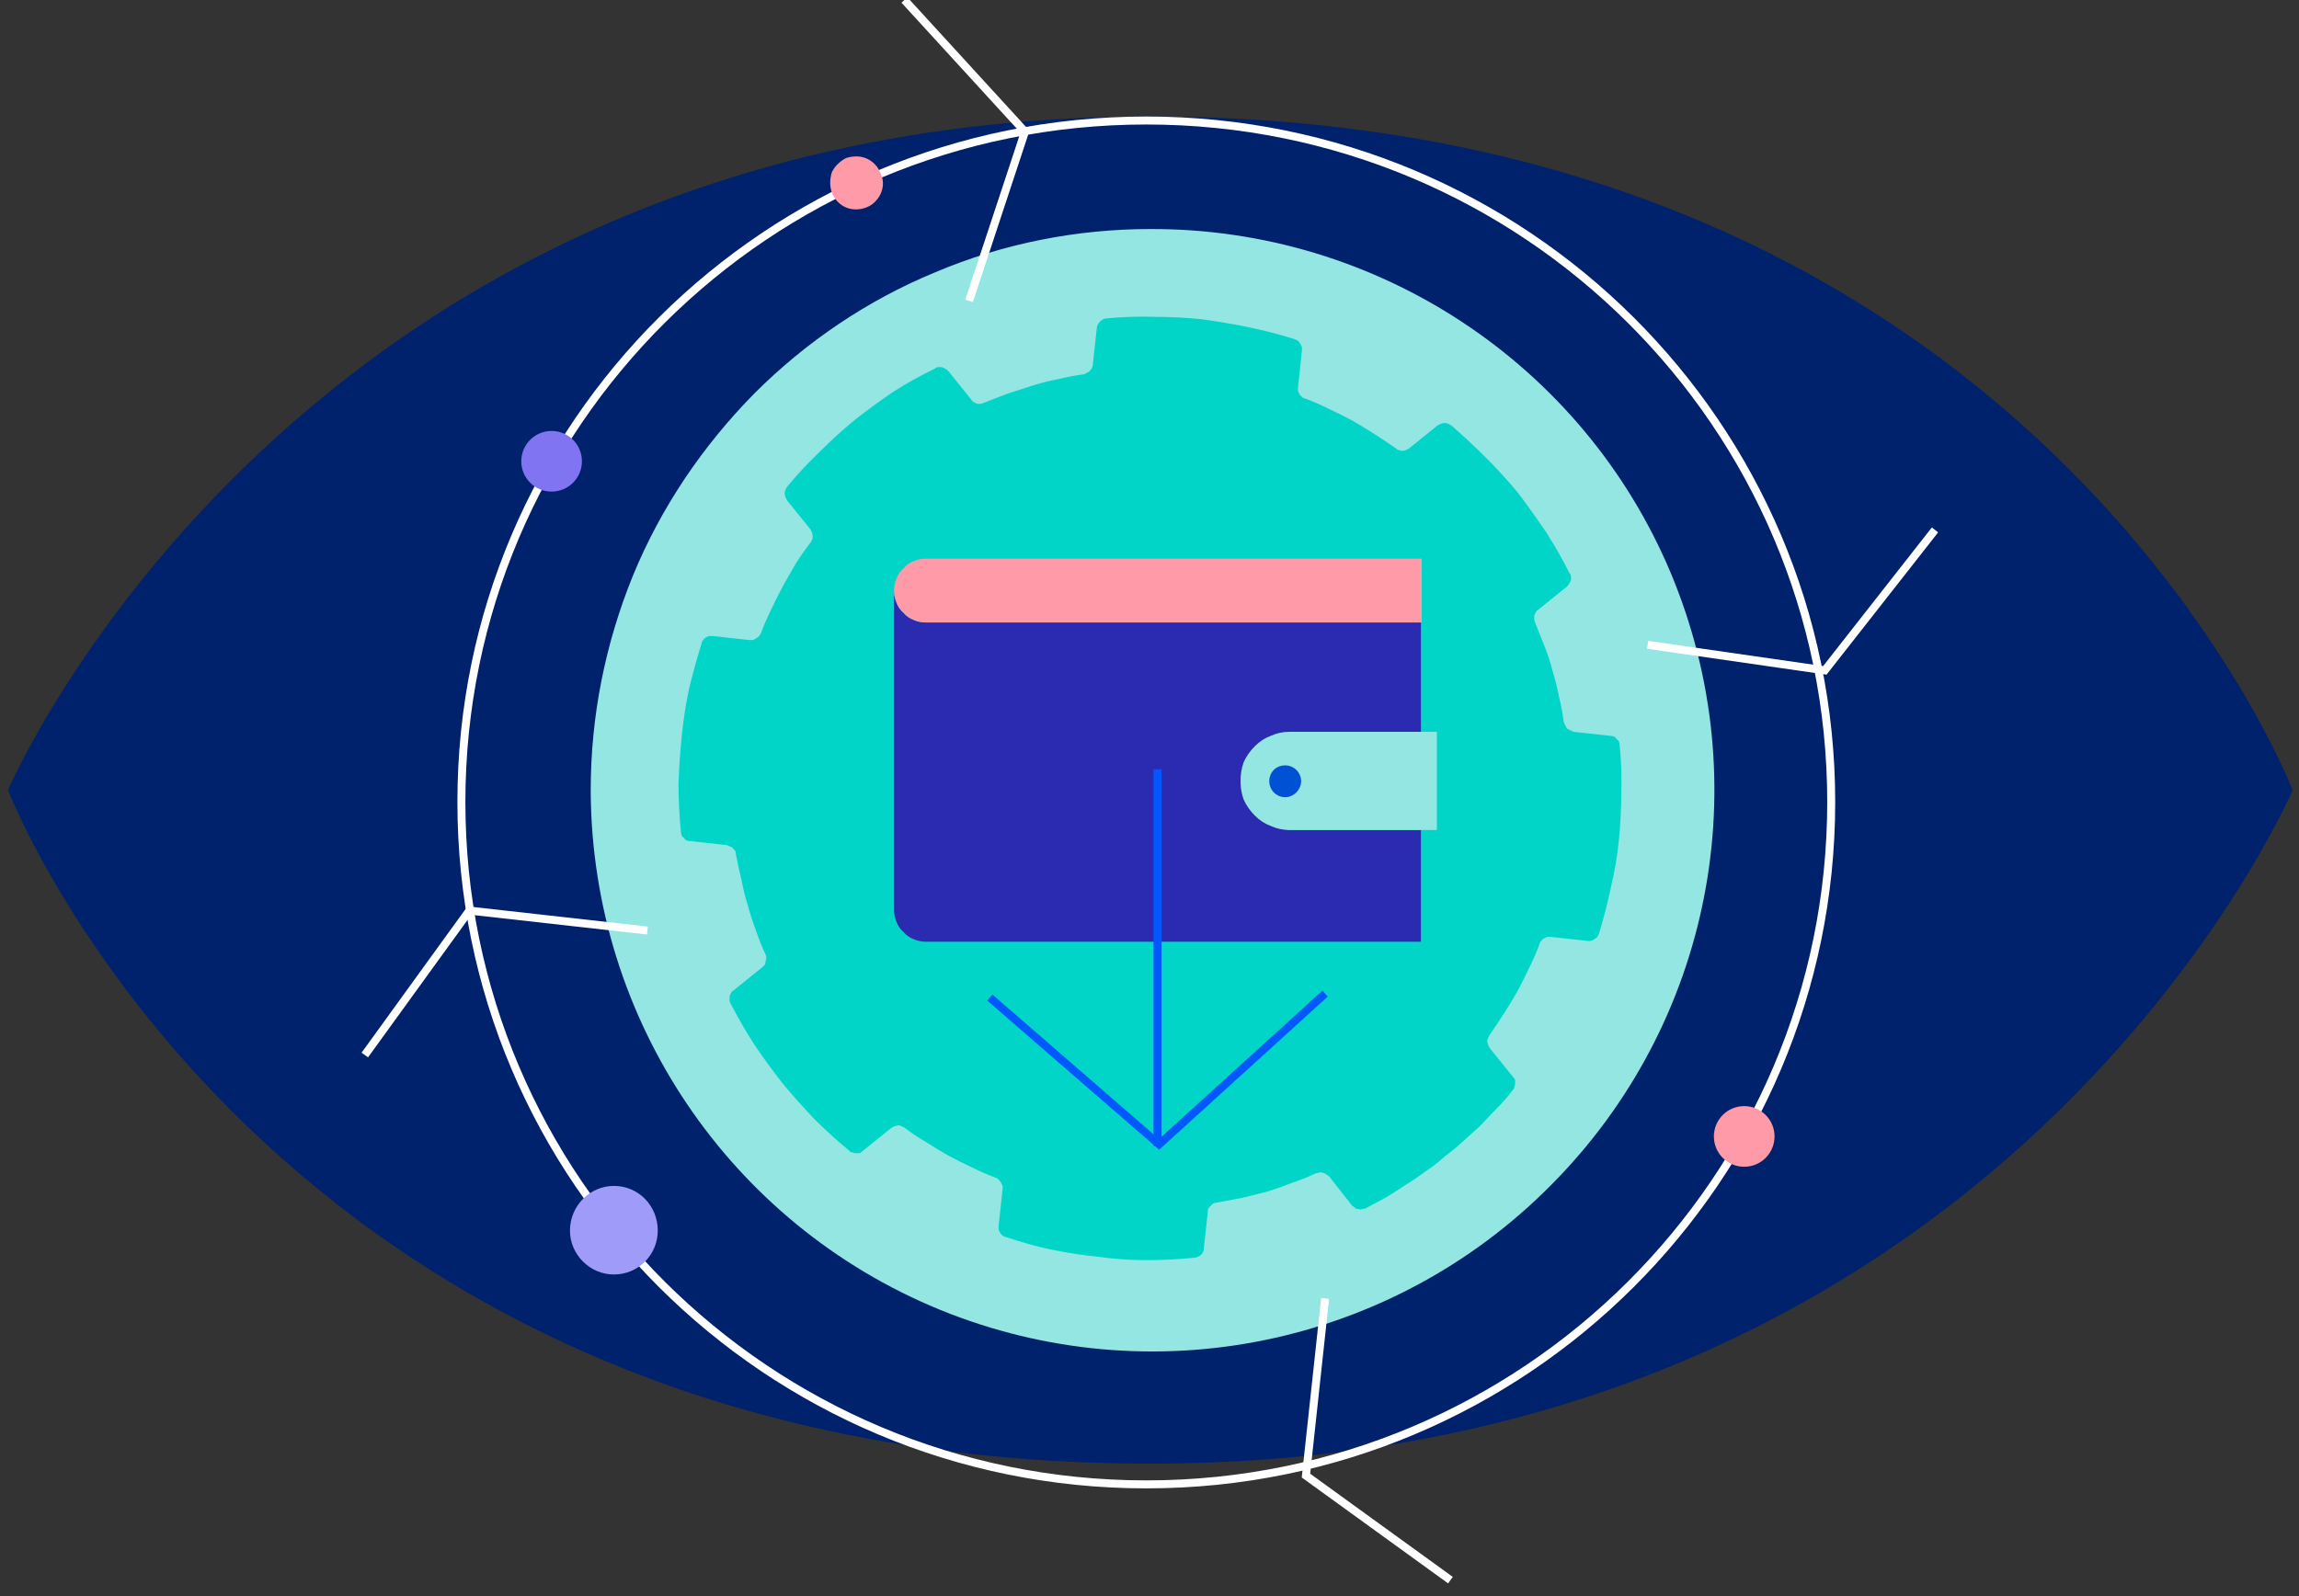 <?xml version="1.0"?>
<svg version="1.2" xmlns="http://www.w3.org/2000/svg" viewBox="0 0 288 200" width="288" height="200">
  <rect x="0" y="0" width="288" height="200" fill="#333333" stroke="none"/>
  <defs>
    <clipPath clipPathUnits="userSpaceOnUse" id="cp1">
      <path d="m0 0h288v200h-288z" />
    </clipPath>
    <clipPath clipPathUnits="userSpaceOnUse" id="cp2">
      <path d="m112 74h66v44h-66z" />
    </clipPath>
  </defs>
  <style>.a{fill:#00216b}.b{fill:#94e6e2}.c{fill:#00d5c7}.d{fill:none}.e{fill:#2b2bb2}.f{fill:#ff9aa8}.g{fill:none;stroke:#0051d3;stroke-miterlimit:10;stroke-width:2}.h{fill:none;stroke:#0357ff;stroke-miterlimit:10}.i{fill:none;stroke:#fff;stroke-miterlimit:10}.j{fill:#9f9cf9}.k{fill:#8174f2}.l{fill:none;stroke:#fff;stroke-miterlimit:10;stroke-width:1}</style>
  <g clip-path="url(#cp1)">
    <path class="a" d="m287.2 99c0 0-36 84.4-143.1 84.4-110.7 0-143.1-84.4-143.1-84.4 0 0 36.1-84.4 143.1-84.4 110.7 0 143.1 84.4 143.1 84.4z" />
    <path class="b" d="m144.1 28.7c28.4-0.1 54.2 16.9 65.2 43.1 11 26.3 5.1 56.5-15 76.7-20 20.2-50.2 26.4-76.6 15.6-26.3-10.8-43.5-36.3-43.7-64.8v-0.3c0-9.2 1.8-18.3 5.3-26.9 3.5-8.5 8.7-16.2 15.2-22.8 6.5-6.5 14.2-11.7 22.7-15.2 8.5-3.6 17.7-5.4 26.9-5.4z" />
    <path fill-rule="evenodd" class="c" d="m181 144.9q-1.1 1-2.3 1.8-1.2 0.9-2.5 1.7-1.2 0.8-2.5 1.6-1.3 0.7-2.6 1.4-0.2 0.1-0.5 0.1-0.2 0.1-0.4 0-0.3 0-0.4-0.1-0.2-0.2-0.4-0.3l-2.9-3.7q-0.1-0.1-0.3-0.2-0.2-0.2-0.4-0.2-0.2-0.1-0.4-0.1-0.3 0.1-0.5 0.1-1.5 0.7-3 1.2-1.5 0.6-3.1 1.1-1.6 0.4-3.2 0.8-1.6 0.3-3.2 0.6-0.2 0-0.4 0.1-0.2 0.1-0.3 0.3-0.2 0.1-0.3 0.3-0.1 0.2-0.1 0.5l-0.5 4.6q0 0.2-0.1 0.4-0.1 0.2-0.3 0.4-0.2 0.1-0.4 0.2-0.2 0.1-0.4 0.1-3 0.3-6 0.3-3 0-5.9-0.4-3-0.3-5.9-0.9-2.9-0.6-5.8-1.6-0.2 0-0.4-0.2-0.2-0.1-0.3-0.3-0.1-0.2-0.2-0.4 0-0.2 0-0.5l0.5-4.6q0-0.2 0-0.4-0.1-0.2-0.2-0.4-0.1-0.2-0.3-0.4-0.1-0.1-0.3-0.2-1.6-0.6-3-1.3-1.5-0.7-3-1.5-1.4-0.8-2.8-1.7-1.4-0.8-2.7-1.8-0.2-0.1-0.4-0.2-0.2-0.1-0.4-0.1-0.2 0.1-0.4 0.1-0.2 0.1-0.4 0.2l-3.6 2.9q-0.2 0.2-0.4 0.3-0.3 0-0.5 0-0.2 0-0.4-0.1-0.3 0-0.4-0.2-2.3-1.9-4.4-4-2.1-2.2-4-4.5-1.8-2.3-3.5-4.8-1.6-2.5-3-5.2-0.1-0.2-0.1-0.4 0-0.2 0-0.5 0.1-0.2 0.2-0.4 0.1-0.2 0.3-0.3l3.6-2.9q0.2-0.2 0.3-0.3 0.1-0.2 0.1-0.4 0.1-0.3 0.1-0.5 0-0.2-0.1-0.4-0.7-1.5-1.2-3-0.6-1.6-1-3.1-0.5-1.6-0.8-3.2-0.4-1.6-0.7-3.2 0-0.3-0.1-0.5-0.1-0.1-0.3-0.3-0.1-0.2-0.3-0.2-0.2-0.1-0.4-0.2l-4.6-0.5q-0.3 0-0.5-0.1-0.2-0.1-0.3-0.3-0.2-0.1-0.3-0.3-0.1-0.3-0.1-0.5-0.3-3-0.3-6 0.1-2.9 0.4-5.9 0.3-3 0.9-5.9 0.7-2.9 1.6-5.8 0-0.2 0.2-0.4 0.1-0.2 0.3-0.3 0.2-0.1 0.4-0.2 0.3 0 0.5 0l4.6 0.5q0.2 0 0.4 0 0.3-0.1 0.4-0.2 0.2-0.1 0.4-0.3 0.1-0.1 0.2-0.3 0.6-1.6 1.3-3 0.7-1.5 1.5-3 0.8-1.4 1.6-2.8 0.9-1.4 1.9-2.7 0.1-0.2 0.2-0.4 0-0.2 0-0.4 0-0.2-0.1-0.4-0.1-0.2-0.2-0.4l-2.9-3.6q-0.1-0.2-0.2-0.4-0.1-0.3-0.1-0.5 0-0.2 0.1-0.4 0.1-0.3 0.2-0.4 1.9-2.3 4.1-4.4 2.1-2.1 4.4-4 2.3-1.8 4.8-3.5 2.5-1.6 5.2-2.9 0.2-0.2 0.4-0.2 0.3 0 0.5 0 0.2 0.1 0.4 0.2 0.2 0.1 0.4 0.3l2.9 3.6q0.1 0.2 0.3 0.3 0.2 0.1 0.4 0.2 0.2 0 0.4 0 0.2 0 0.4-0.1 1.5-0.6 3.1-1.2 1.5-0.5 3.1-1 1.6-0.5 3.2-0.8 1.6-0.4 3.2-0.6 0.2-0.1 0.4-0.2 0.2-0.1 0.3-0.2 0.2-0.2 0.3-0.4 0.1-0.2 0.1-0.4l0.5-4.6q0-0.2 0.1-0.4 0.1-0.2 0.3-0.4 0.2-0.2 0.4-0.3 0.2-0.1 0.4-0.1 3-0.3 6-0.2 3 0 5.9 0.3 3 0.4 5.9 1 2.9 0.6 5.8 1.5 0.2 0.1 0.4 0.2 0.2 0.2 0.3 0.4 0.1 0.2 0.2 0.4 0 0.2 0 0.4l-0.5 4.7q0 0.2 0 0.4 0.1 0.2 0.2 0.4 0.1 0.2 0.3 0.3 0.1 0.2 0.3 0.2 1.6 0.6 3 1.3 1.5 0.7 3 1.5 1.4 0.8 2.8 1.7 1.4 0.9 2.7 1.8 0.2 0.2 0.4 0.2 0.2 0.1 0.4 0.1 0.2 0 0.4-0.1 0.2-0.1 0.4-0.2l3.6-2.9q0.2-0.1 0.4-0.2 0.2-0.1 0.5-0.1 0.2 0 0.4 0.1 0.2 0.1 0.4 0.2 2.3 2 4.4 4.1 2.1 2.1 4 4.4 1.8 2.4 3.5 4.9 1.6 2.5 2.9 5.1 0.2 0.2 0.2 0.5 0 0.2 0 0.4-0.1 0.2-0.2 0.4-0.1 0.2-0.3 0.4l-3.6 2.9q-0.2 0.1-0.3 0.3-0.1 0.2-0.2 0.4 0 0.2 0 0.4 0 0.3 0.1 0.5 0.6 1.5 1.2 3 0.6 1.5 1 3.1 0.5 1.6 0.8 3.2 0.4 1.6 0.6 3.2 0.1 0.2 0.2 0.4 0.1 0.2 0.2 0.4 0.2 0.1 0.4 0.2 0.2 0.1 0.4 0.2l4.6 0.5q0.2 0 0.5 0.1 0.2 0.1 0.3 0.3 0.2 0.1 0.3 0.3 0.1 0.2 0.1 0.5 0.3 2.9 0.2 5.9 0 3-0.3 6-0.3 3-1 5.9-0.6 2.9-1.5 5.8-0.1 0.2-0.2 0.4-0.2 0.2-0.4 0.3-0.2 0.1-0.4 0.2-0.2 0-0.4 0l-4.6-0.5q-0.3 0-0.5 0-0.2 0.1-0.4 0.2-0.2 0.1-0.3 0.3-0.2 0.1-0.2 0.3-0.6 1.6-1.3 3-0.7 1.5-1.5 3-0.8 1.4-1.7 2.8-0.9 1.4-1.8 2.7-0.1 0.2-0.2 0.4-0.1 0.2-0.1 0.4 0.1 0.2 0.1 0.4 0.1 0.2 0.2 0.4l2.9 3.6q0.2 0.2 0.3 0.4 0 0.2 0 0.5 0 0.2-0.1 0.4 0 0.2-0.2 0.4-0.9 1.2-1.9 2.2-1.1 1.1-2.1 2.2-1.1 1-2.2 2-1.1 1-2.3 1.9zm-48.1-60c-7.2 5.8-8.8 16.1-3.8 23.9 5.1 7.8 15.2 10.5 23.5 6.2 8.2-4.3 11.9-14.1 8.5-22.7-3.4-8.6-12.8-13.3-21.8-10.7q-0.8 0.2-1.7 0.5-0.8 0.4-1.6 0.8-0.8 0.4-1.6 0.9-0.8 0.5-1.5 1.1z" />
    <path class="d" d="m110 48h70v70h-70z" />
    <g clip-path="url(#cp2)">
      <path class="e" d="m156 98q0-1.2 0.5-2.3 0.4-1.1 1.3-1.9 0.8-0.9 1.9-1.3 1.1-0.5 2.3-0.5h16v-14h-62q-0.8 0-1.5-0.3-0.8-0.3-1.3-0.9-0.6-0.5-0.9-1.3-0.3-0.7-0.3-1.5v40q0 0.8 0.3 1.5 0.3 0.8 0.9 1.3 0.5 0.6 1.3 0.9 0.7 0.3 1.5 0.3h62v-14h-16q-1.2 0-2.3-0.5-1.1-0.4-1.9-1.3-0.9-0.8-1.3-1.9-0.5-1.1-0.5-2.3z" />
    </g>
    <path class="f" d="m178.1 70h-62.1q-0.8 0-1.5 0.3-0.8 0.3-1.3 0.9-0.6 0.5-0.9 1.3-0.3 0.7-0.3 1.5 0 0.8 0.3 1.5 0.3 0.8 0.9 1.3 0.5 0.6 1.3 0.9 0.7 0.3 1.5 0.3h62.1z" />
    <path class="b" d="m161.5 91.7h18.5v12.3h-18.5q-1.2 0-2.3-0.5-1.1-0.4-2-1.3-0.9-0.9-1.4-2-0.4-1.1-0.4-2.3 0-1.3 0.4-2.4 0.5-1.1 1.4-2 0.9-0.9 2-1.3 1.1-0.5 2.3-0.5z" />
    <path class="g" d="m161 98.9c-0.6 0-1-0.5-1-1 0-0.6 0.4-1 1-1 0.5 0 1 0.4 1 1 0 0.5-0.5 1-1 1z" />
    <path class="h" d="m145 143.6v-47.2" />
    <path class="h" d="m166 124.5l-20.8 18.9-21.2-18.4" />
    <path fill-rule="evenodd" class="i" d="m143.6 15.1c47.4 0 85.8 38.2 85.8 85.4 0 47.2-38.4 85.5-85.8 85.5-47.4 0-85.8-38.3-85.8-85.5 0-47.2 38.4-85.4 85.8-85.4z" />
    <path class="f" d="m107.3 19.6c1.3 0 2.5 0.8 3 2.1 0.6 1.2 0.3 2.6-0.7 3.6-0.9 0.9-2.4 1.2-3.6 0.7-1.2-0.5-2-1.7-2-3.1q0-0.6 0.2-1.3 0.3-0.6 0.7-1 0.5-0.5 1.1-0.8 0.6-0.2 1.3-0.2z" />
    <path class="j" d="m76.9 159.7c-3 0-5.5-2.5-5.5-5.5 0-3.1 2.5-5.6 5.5-5.6 3.1 0 5.5 2.5 5.5 5.6 0 3-2.4 5.5-5.5 5.5z" />
    <path class="k" d="m69.1 61.6c-2.1 0-3.8-1.7-3.8-3.8 0-2.1 1.7-3.8 3.8-3.8 2.1 0 3.8 1.7 3.8 3.8 0 2.1-1.7 3.8-3.8 3.8z" />
    <path class="f" d="m218.5 146.2c-2.1 0-3.8-1.7-3.8-3.8 0-2.1 1.7-3.8 3.8-3.8 2.1 0 3.8 1.7 3.8 3.8 0 2.1-1.7 3.8-3.8 3.8z" />
    <path class="i" d="m113.3 0l15.1 16.5-7 21.2" />
    <path class="i" d="m166 162.7l-2.4 22.2 18.1 13.1" />
    <path class="l" d="m81.1 116.6l-22.3-2.5-13.1 18.1" />
    <path class="i" d="m206.4 80.8l22.2 3.2 13.8-17.6" />
  </g>
</svg>